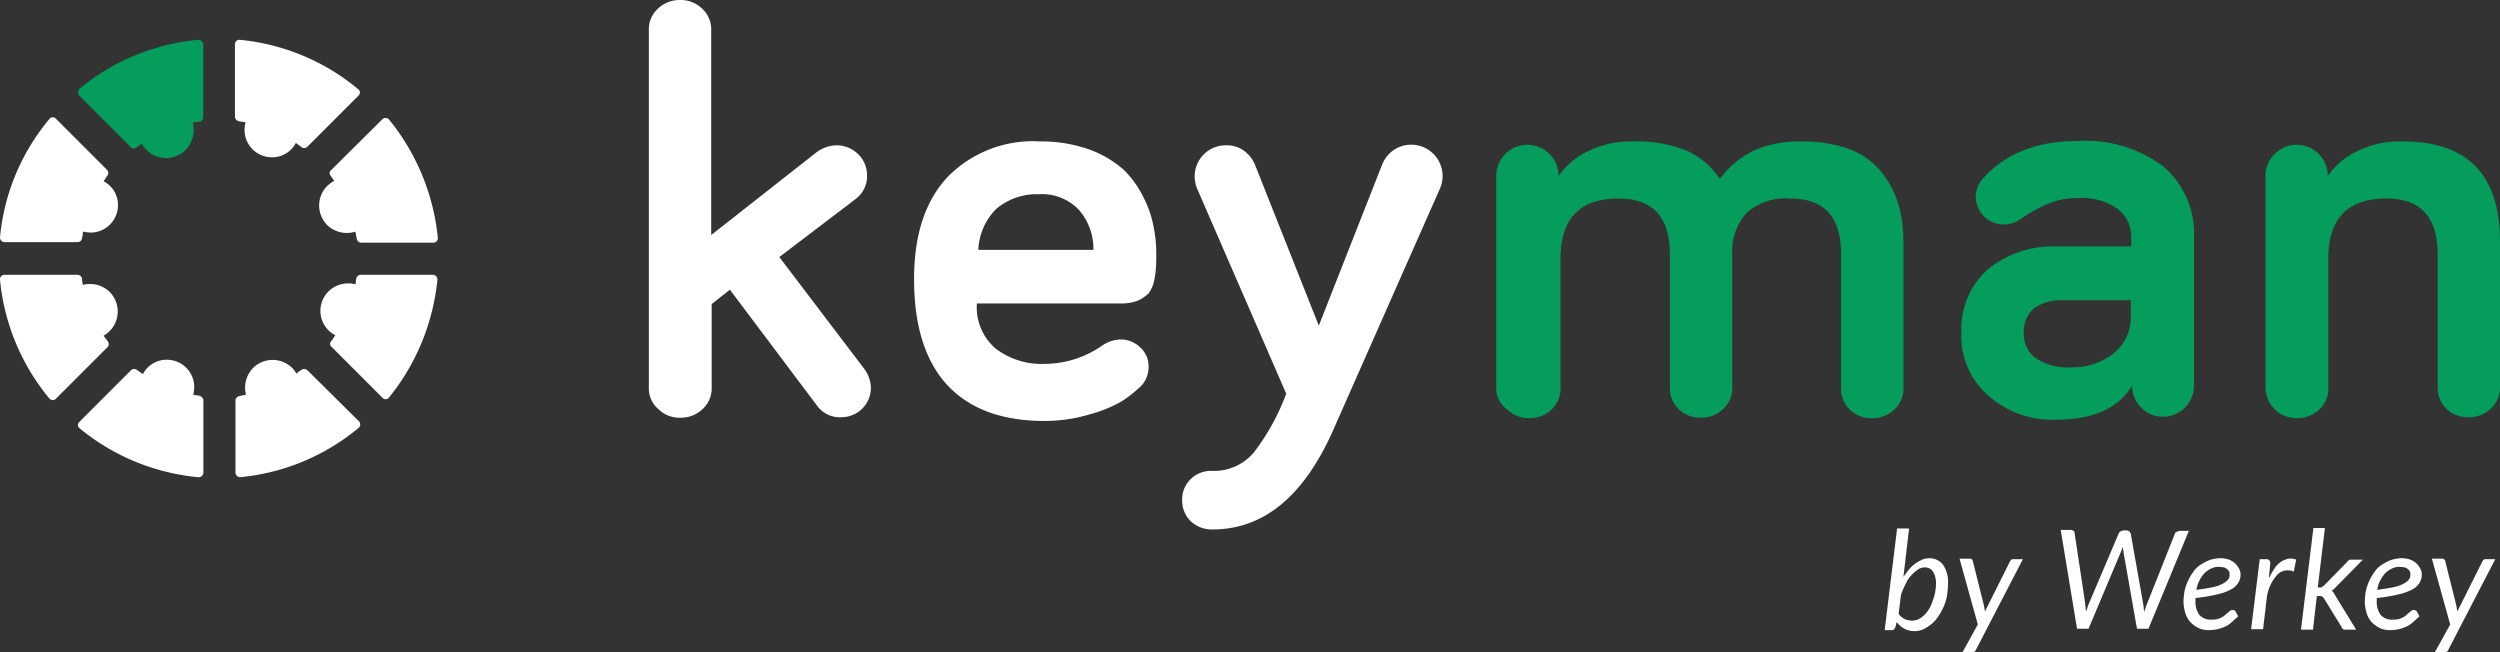 <svg xmlns="http://www.w3.org/2000/svg" width="201.227" height="52.497" viewBox="0 0 201.227 52.497"><rect x="0" y="0" width="201.227" height="52.497" fill="#333333" stroke="none"/><defs><clipPath id="pn1gtlx0va"><path data-name="Rectangle 615" d="M0 0h35.204v35.204H0z"></path></clipPath></defs><path data-name="Path 7733" d="M140.1 33.59V4.832a2.249 2.249 0 0 1 .733-1.737 2.51 2.51 0 0 1 1.776-.695 2.446 2.446 0 0 1 1.776.695 2.249 2.249 0 0 1 .733 1.737v16.483l8.454-6.639a2.777 2.777 0 0 1 1.621-.579 2.485 2.485 0 0 1 1.737.695 2.368 2.368 0 0 1 .733 1.7 2.293 2.293 0 0 1-.926 1.93L150.6 23.09l6.832 8.994a2.662 2.662 0 0 1 .54 1.505 2.373 2.373 0 0 1-2.393 2.393 2.252 2.252 0 0 1-1.969-.965l-6.987-9.3-1.467 1.158v6.715a2.249 2.249 0 0 1-.733 1.737 2.51 2.51 0 0 1-1.776.695 2.384 2.384 0 0 1-1.776-.695 2.159 2.159 0 0 1-.771-1.737z" transform="translate(-87.873 -2.4)" style="fill:#fff"></path><path data-name="Path 7734" d="M195.4 42.979c0-3.551.888-6.253 2.663-8.183a9.6 9.6 0 0 1 7.45-2.9 11.669 11.669 0 0 1 4.015.656 8.716 8.716 0 0 1 2.741 1.621 8.124 8.124 0 0 1 1.621 2.277 8.562 8.562 0 0 1 .811 2.432 10.6 10.6 0 0 1 .193 2.2 9.1 9.1 0 0 1-.039 1.119 6.422 6.422 0 0 1-.154 1 2.583 2.583 0 0 1-.425.926 3.216 3.216 0 0 1-.849.579 3.74 3.74 0 0 1-1.39.232h-11.58a4.371 4.371 0 0 0 1.505 3.629 6.08 6.08 0 0 0 3.937 1.235 8.134 8.134 0 0 0 4.632-1.467 2.788 2.788 0 0 1 1.505-.5 2.252 2.252 0 0 1 1.583.656 2.018 2.018 0 0 1 .656 1.544 2.194 2.194 0 0 1-.811 1.737 10.278 10.278 0 0 1-1.351 1.042 10.584 10.584 0 0 1-2.548 1.042 12.569 12.569 0 0 1-3.667.54c-3.358 0-5.945-.926-7.759-2.818-1.813-1.922-2.739-4.778-2.739-8.599zm5.173-2.355h9.264a4.8 4.8 0 0 0-1.119-3.165 4.072 4.072 0 0 0-3.242-1.312 5.069 5.069 0 0 0-3.436 1.158 4.929 4.929 0 0 0-1.467 3.319z" transform="translate(-121.826 -20.513)" style="fill:#fff"></path><path data-name="Path 7735" d="M251.995 62.9a2.331 2.331 0 0 1-.695-1.7 2.27 2.27 0 0 1 .695-1.7 2.327 2.327 0 0 1 1.737-.656 4.183 4.183 0 0 0 3.358-1.505 18.1 18.1 0 0 0 2.586-4.709L252.5 36.113a2.688 2.688 0 0 1-.193-.965 2.5 2.5 0 0 1 2.509-2.509 2.323 2.323 0 0 1 1.544.5 2.666 2.666 0 0 1 .811 1.081l5.129 12.933 5.1-12.97a2.666 2.666 0 0 1 .811-1.081 2.526 2.526 0 0 1 4.053 2.007 2.529 2.529 0 0 1-.193.965l-8.685 19.648c-2.355 5.211-5.559 7.836-9.65 7.836a2.487 2.487 0 0 1-1.741-.658z" transform="translate(-156.148 -20.942)" style="fill:#fff"></path><path data-name="Path 7736" d="M316.8 51.7V34.679a2.509 2.509 0 1 1 5.018 0 5.925 5.925 0 0 1 2.316-1.969 7.735 7.735 0 0 1 3.706-.811 10.64 10.64 0 0 1 4.362.772 6.328 6.328 0 0 1 2.586 2.239 7.677 7.677 0 0 1 2.741-2.277 9.2 9.2 0 0 1 3.937-.733 10.691 10.691 0 0 1 3.281.463 6 6 0 0 1 2.316 1.235 6.362 6.362 0 0 1 1.467 1.853 7.987 7.987 0 0 1 .811 2.2 11.827 11.827 0 0 1 .232 2.432v11.658a2.249 2.249 0 0 1-.733 1.737 2.51 2.51 0 0 1-1.776.695 2.474 2.474 0 0 1-1.814-.695 2.357 2.357 0 0 1-.695-1.737v-10.77c0-3.011-1.351-4.478-4.092-4.478a4.65 4.65 0 0 0-3.551 1.2 4.593 4.593 0 0 0-1.119 3.242V51.7a2.249 2.249 0 0 1-.733 1.737 2.51 2.51 0 0 1-1.776.695 2.474 2.474 0 0 1-1.814-.695 2.357 2.357 0 0 1-.695-1.737V40.971c0-3.011-1.39-4.478-4.13-4.478-3.127 0-4.671 1.621-4.671 4.825v10.423a2.249 2.249 0 0 1-.733 1.737 2.51 2.51 0 0 1-1.776.695 2.446 2.446 0 0 1-1.776-.695 2.074 2.074 0 0 1-.889-1.778z" transform="translate(-196.365 -20.513)" style="fill:#049d5c"></path><path data-name="Path 7737" d="M413.8 47.2a6.4 6.4 0 0 1 2.162-5.1 8.235 8.235 0 0 1 5.4-1.814h6.1v-.766a2.746 2.746 0 0 0-1.119-2.277 4.942 4.942 0 0 0-3.127-.849 6.264 6.264 0 0 0-2.47.463 12.632 12.632 0 0 0-2.2 1.235 2.273 2.273 0 0 1-1.39.425 2.242 2.242 0 0 1-2.2-2.2 2.189 2.189 0 0 1 .618-1.544c1.814-2.007 4.362-2.972 7.643-2.972a10.382 10.382 0 0 1 6.832 2.046 7.111 7.111 0 0 1 2.47 5.752v11.926a2.5 2.5 0 0 1-2.47 2.47 2.451 2.451 0 0 1-1.776-.733 2.39 2.39 0 0 1-.733-1.776c-1.119 1.853-3.165 2.741-6.1 2.741a7.731 7.731 0 0 1-5.52-1.969 6.342 6.342 0 0 1-2.12-5.058zm5.018 0a2.462 2.462 0 0 0 .965 2.084 4.716 4.716 0 0 0 2.9.733 5.257 5.257 0 0 0 3.358-1.119 3.683 3.683 0 0 0 1.39-3.011v-1.271h-5.443a3.8 3.8 0 0 0-2.355.656 2.494 2.494 0 0 0-.815 1.928z" transform="translate(-255.922 -20.451)" style="fill:#049d5c"></path><path data-name="Path 7738" d="M477.2 51.7V34.679a2.509 2.509 0 1 1 5.018 0 5.925 5.925 0 0 1 2.316-1.969 7.735 7.735 0 0 1 3.706-.811c5.25 0 7.836 2.7 7.836 8.106v11.659a2.249 2.249 0 0 1-.733 1.737 2.51 2.51 0 0 1-1.776.695 2.474 2.474 0 0 1-1.814-.695 2.357 2.357 0 0 1-.695-1.737V40.971c0-3.011-1.39-4.478-4.13-4.478-3.127 0-4.671 1.621-4.671 4.825v10.423a2.249 2.249 0 0 1-.733 1.737 2.51 2.51 0 0 1-1.776.695A2.5 2.5 0 0 1 477.2 51.7z" transform="translate(-294.849 -20.513)" style="fill:#049d5c"></path><g data-name="Group 2434"><path data-name="Path 7739" d="M399.305 116.5c.154-.232.309-.425.463-.618a2.742 2.742 0 0 1 .5-.463 3.853 3.853 0 0 1 .54-.309 1.549 1.549 0 0 1 .579-.116 1.372 1.372 0 0 1 1.119.54 2.465 2.465 0 0 1 .386 1.544 7.5 7.5 0 0 1-.077.926 3.9 3.9 0 0 1-.27.888 4.95 4.95 0 0 1-.425.772 2.824 2.824 0 0 1-.54.618 3.825 3.825 0 0 1-.656.425 1.673 1.673 0 0 1-.733.154 1.794 1.794 0 0 1-.811-.193 2.012 2.012 0 0 1-.618-.54l-.077.347-.116.232a.326.326 0 0 1-.232.077h-.54l1-8.183h.965zm-.386 2.972a1.289 1.289 0 0 0 .5.425 1.549 1.549 0 0 0 .579.116 1.233 1.233 0 0 0 .54-.116 1.814 1.814 0 0 0 .463-.347 2.476 2.476 0 0 0 .386-.5 2.986 2.986 0 0 0 .27-.618 3.948 3.948 0 0 0 .27-1.351 1.839 1.839 0 0 0-.232-1 .758.758 0 0 0-.656-.347.965.965 0 0 0-.54.154 2.882 2.882 0 0 0-.54.463 2.189 2.189 0 0 0-.463.695 6.155 6.155 0 0 0-.386.888z" transform="translate(-246.098 -70.062)" style="fill:#fff"></path><path data-name="Path 7740" d="m418.5 118.939-3.783 7.3c-.039.077-.077.154-.154.154a.289.289 0 0 1-.193.039h-.733l1.235-2.239-1.472-5.293h.811c.077 0 .154 0 .193.077a.2.2 0 0 1 .077.154l.888 3.551c0 .077.039.154.039.232s.039.154.039.232l.116-.232.116-.232 1.776-3.551a.532.532 0 0 1 .116-.154.232.232 0 0 1 .154-.039z" transform="translate(-255.676 -73.93)" style="fill:#fff"></path><path data-name="Path 7741" d="m444.845 112.9-3.281 7.952h-.926l-1.081-6.138a.348.348 0 0 0-.039-.193.49.49 0 0 0-.039-.232c-.039.077-.039.154-.077.232s-.039.116-.077.193l-2.586 6.138h-.926L434.5 112.9h.811a.549.549 0 0 1 .232.077.3.3 0 0 1 .077.193l.849 5.636a.96.96 0 0 0 .039.309 1.069 1.069 0 0 0 .039.347l.116-.347a2.66 2.66 0 0 1 .116-.309l2.393-5.636a.3.3 0 0 1 .154-.154.549.549 0 0 1 .232-.077h.232a.549.549 0 0 1 .232.077.844.844 0 0 1 .116.193l1 5.636c0 .077.039.193.039.309s.039.232.039.347l.116-.347c.039-.116.077-.193.116-.309l2.239-5.636c0-.077.077-.116.154-.154a.549.549 0 0 1 .232-.077h.772z" transform="translate(-268.631 -70.246)" style="fill:#fff"></path><path data-name="Path 7742" d="M464.5 123.471c-.193.193-.386.347-.54.5a2.124 2.124 0 0 1-.54.347 3.111 3.111 0 0 1-1.235.27 1.964 1.964 0 0 1-.849-.154 2.536 2.536 0 0 1-.656-.463 1.935 1.935 0 0 1-.425-.733 3.318 3.318 0 0 1-.154-.926 6.316 6.316 0 0 1 .077-.849 4.988 4.988 0 0 1 .27-.811 4.546 4.546 0 0 1 .425-.733 2.068 2.068 0 0 1 .579-.579 4.4 4.4 0 0 1 .733-.386 3.011 3.011 0 0 1 .849-.154 2.09 2.09 0 0 1 .733.116 1.586 1.586 0 0 1 .5.309 1.714 1.714 0 0 1 .309.425 1.006 1.006 0 0 1 .116.425 1.269 1.269 0 0 1-.154.656 1.443 1.443 0 0 1-.54.54 4 4 0 0 1-1.119.425 13.4 13.4 0 0 1-1.814.309v.232a1.761 1.761 0 0 0 .309 1.119 1.174 1.174 0 0 0 .965.386 1.591 1.591 0 0 0 .463-.039 1.156 1.156 0 0 0 .386-.154.693.693 0 0 0 .27-.193c.077-.077.154-.116.232-.193.077-.039.116-.116.193-.154a.348.348 0 0 1 .193-.039c.077 0 .116.039.193.077zm-1.544-3.976a1.269 1.269 0 0 0-.656.154 1.739 1.739 0 0 0-.54.386 3.023 3.023 0 0 0-.386.579 2.327 2.327 0 0 0-.232.733q.868-.116 1.39-.232a2.737 2.737 0 0 0 .811-.309 1.157 1.157 0 0 0 .386-.347.635.635 0 0 0 .077-.386.289.289 0 0 0-.039-.193.386.386 0 0 0-.154-.193.622.622 0 0 0-.27-.154c-.116 0-.271-.038-.387-.038z" transform="translate(-284.349 -73.869)" style="fill:#fff"></path><path data-name="Path 7743" d="M475.628 120.459a7.561 7.561 0 0 1 .463-.811 1.8 1.8 0 0 1 .54-.54 1.819 1.819 0 0 1 .579-.232 1.189 1.189 0 0 1 .618.077l-.193.965a1.185 1.185 0 0 0-1.274.193 3.439 3.439 0 0 0-.888 1.814l-.309 2.625h-.964l.695-5.636h.5a.307.307 0 0 1 .347.347z" transform="translate(-293.007 -73.906)" style="fill:#fff"></path><path data-name="Path 7744" d="m486.53 112.4-.579 4.825h.154a.289.289 0 0 0 .193-.039c.039-.039.116-.077.154-.116l1.853-1.891c.039-.077.116-.116.154-.154a.418.418 0 0 1 .232-.039h.888l-2.162 2.2a2.5 2.5 0 0 1-.347.309.3.3 0 0 1 .154.154.844.844 0 0 1 .116.193l1.7 2.779h-.849a.289.289 0 0 1-.193-.039c-.039-.039-.116-.077-.116-.154l-1.428-2.316a.3.3 0 0 0-.154-.154c-.039-.039-.116-.039-.232-.039h-.193l-.309 2.7h-.966l1-8.183h.926z" transform="translate(-299.392 -69.939)" style="fill:#fff"></path><path data-name="Path 7745" d="M502.3 123.471c-.193.193-.386.347-.54.5a2.126 2.126 0 0 1-.54.347 3.111 3.111 0 0 1-1.235.27 1.964 1.964 0 0 1-.849-.154 2.536 2.536 0 0 1-.656-.463 1.936 1.936 0 0 1-.425-.733 3.319 3.319 0 0 1-.154-.926 6.312 6.312 0 0 1 .077-.849 4.988 4.988 0 0 1 .27-.811 4.548 4.548 0 0 1 .425-.733 2.068 2.068 0 0 1 .579-.579 4.4 4.4 0 0 1 .733-.386 3.012 3.012 0 0 1 .849-.154 2.089 2.089 0 0 1 .733.116 1.587 1.587 0 0 1 .5.309 1.715 1.715 0 0 1 .309.425 1.006 1.006 0 0 1 .116.425 1.268 1.268 0 0 1-.154.656 1.443 1.443 0 0 1-.54.54 4 4 0 0 1-1.119.425 13.4 13.4 0 0 1-1.814.309v.232a1.761 1.761 0 0 0 .309 1.119 1.174 1.174 0 0 0 .965.386 1.591 1.591 0 0 0 .463-.039 1.156 1.156 0 0 0 .386-.154.693.693 0 0 0 .27-.193c.077-.077.154-.116.232-.193.077-.039.116-.116.193-.154a.348.348 0 0 1 .193-.039c.077 0 .116.039.193.077zm-1.583-3.976a1.269 1.269 0 0 0-.656.154 1.74 1.74 0 0 0-.54.386 3.025 3.025 0 0 0-.386.579 2.329 2.329 0 0 0-.232.733q.869-.116 1.39-.232a2.737 2.737 0 0 0 .811-.309 1.158 1.158 0 0 0 .386-.347.635.635 0 0 0 .077-.386.289.289 0 0 0-.039-.193.385.385 0 0 0-.154-.193.622.622 0 0 0-.27-.154c-.116 0-.232-.038-.386-.038z" transform="translate(-307.558 -73.869)" style="fill:#fff"></path><path data-name="Path 7746" d="m517 118.939-3.783 7.3c-.039.077-.077.154-.154.154a.289.289 0 0 1-.193.039h-.733l1.235-2.239-1.472-5.293h.811c.077 0 .154 0 .193.077a.2.2 0 0 1 .077.154l.888 3.551c0 .077.039.154.039.232s.039.154.039.232l.116-.232.116-.232 1.776-3.551a.532.532 0 0 1 .116-.154.232.232 0 0 1 .154-.039z" transform="translate(-316.154 -73.93)" style="fill:#fff"></path></g><g data-name="Group 2444"><g data-name="Group 2443"><g data-name="Group 2435" style="clip-path:url(#pn1gtlx0va)" transform="translate(0 3.204)"><path data-name="Path 7747" d="M30.757 10.7a17.557 17.557 0 0 0-9.5 3.9.431.431 0 0 0-.039.618l4.13 4.13a.351.351 0 0 0 .425.039 3.22 3.22 0 0 1 .463-.309 2.478 2.478 0 0 0 .386.5 2.237 2.237 0 0 0 3.127 0 2.318 2.318 0 0 0 .579-2.2 2.607 2.607 0 0 1 .54-.077.371.371 0 0 0 .309-.347v-5.907a.42.42 0 0 0-.425-.347" transform="translate(-14.815 -10.7)" style="fill:#049d5c"></path></g><g data-name="Group 2436" style="clip-path:url(#pn1gtlx0va)" transform="translate(0 3.204)"><path data-name="Path 7748" d="m13.485 65.066-.347-.463a2.478 2.478 0 0 0 .5-.386 2.237 2.237 0 0 0 0-3.127 2.271 2.271 0 0 0-2.162-.579 2.259 2.259 0 0 1-.077-.5.371.371 0 0 0-.347-.309H5.147a.356.356 0 0 0-.347.386 17.6 17.6 0 0 0 3.976 9.573.361.361 0 0 0 .5.039l4.169-4.169a.357.357 0 0 0 .039-.463" transform="translate(-4.8 -40.785)" style="fill:#fff"></path></g><g data-name="Group 2437" style="clip-path:url(#pn1gtlx0va)" transform="translate(0 3.204)"><path data-name="Path 7749" d="M54.147 17.254c.154.039.347.039.5.077a3 3 0 0 0-.077.618 2.2 2.2 0 0 0 2.2 2.2 2.137 2.137 0 0 0 1.93-1.158l.463.347a.355.355 0 0 0 .463-.039l4.13-4.13a.33.33 0 0 0-.039-.5 17.477 17.477 0 0 0-9.534-3.976.355.355 0 0 0-.386.347v5.867a.409.409 0 0 0 .347.347" transform="translate(-34.885 -10.692)" style="fill:#fff"></path></g><g data-name="Group 2438" style="clip-path:url(#pn1gtlx0va)" transform="translate(0 3.204)"><path data-name="Path 7750" d="M5.147 36.9h5.906a.366.366 0 0 0 .347-.309 2.607 2.607 0 0 0 .077-.54 3.379 3.379 0 0 0 .618.077 2.2 2.2 0 0 0 2.2-2.2A2.137 2.137 0 0 0 13.138 32c.116-.154.193-.309.309-.463a.355.355 0 0 0-.039-.463l-4.13-4.13a.33.33 0 0 0-.5.039A17.357 17.357 0 0 0 4.8 36.517a.381.381 0 0 0 .347.386" transform="translate(-4.8 -20.613)" style="fill:#fff"></path></g><g data-name="Group 2439" style="clip-path:url(#pn1gtlx0va)" transform="translate(0 3.204)"><path data-name="Path 7751" d="M30.794 80.3c-.154-.039-.309-.039-.463-.077a3 3 0 0 0 .077-.618 2.2 2.2 0 0 0-2.2-2.2 2.137 2.137 0 0 0-1.93 1.158c-.154-.116-.347-.232-.5-.347a.355.355 0 0 0-.463.039l-4.169 4.169a.33.33 0 0 0 .039.5 17.553 17.553 0 0 0 9.573 3.937.381.381 0 0 0 .386-.347v-5.872a.456.456 0 0 0-.347-.347" transform="translate(-14.774 -51.653)" style="fill:#fff"></path></g><g data-name="Group 2440" style="clip-path:url(#pn1gtlx0va)" transform="translate(0 3.204)"><path data-name="Path 7752" d="M80.671 59.7h-5.829a.366.366 0 0 0-.347.309c-.039.154-.039.309-.077.463a1.7 1.7 0 0 0-.618-.077 2.207 2.207 0 0 0-1 4.169 5.647 5.647 0 0 1-.347.5.3.3 0 0 0 .039.425l4.13 4.13a.33.33 0 0 0 .5-.039 17.855 17.855 0 0 0 3.9-9.5.381.381 0 0 0-.347-.386" transform="translate(-45.814 -40.785)" style="fill:#fff"></path></g><g data-name="Group 2441" style="clip-path:url(#pn1gtlx0va)" transform="translate(0 3.204)"><path data-name="Path 7753" d="M72.257 31.624c.116.154.193.27.309.425a2.766 2.766 0 0 0-.579.425 2.237 2.237 0 0 0 0 3.127 2.28 2.28 0 0 0 2.277.54l.116.579a.371.371 0 0 0 .347.309h5.829a.356.356 0 0 0 .347-.386 17.847 17.847 0 0 0-3.937-9.534.361.361 0 0 0-.5-.039L72.3 31.2a.306.306 0 0 0-.039.425" transform="translate(-45.661 -20.7)" style="fill:#fff"></path></g><g data-name="Group 2442" style="clip-path:url(#pn1gtlx0va)" transform="translate(0 3.204)"><path data-name="Path 7754" d="M59.69 78.28a.4.4 0 0 0-.463-.039 4.044 4.044 0 0 0-.425.309 2.078 2.078 0 0 0-.347-.463 2.237 2.237 0 0 0-3.127 0 2.271 2.271 0 0 0-.579 2.162c-.193.039-.386.077-.54.116a.371.371 0 0 0-.309.347v5.829a.381.381 0 0 0 .386.347 17.476 17.476 0 0 0 9.534-3.976.361.361 0 0 0 .039-.5z" transform="translate(-34.947 -51.684)" style="fill:#fff"></path></g></g></g></svg>